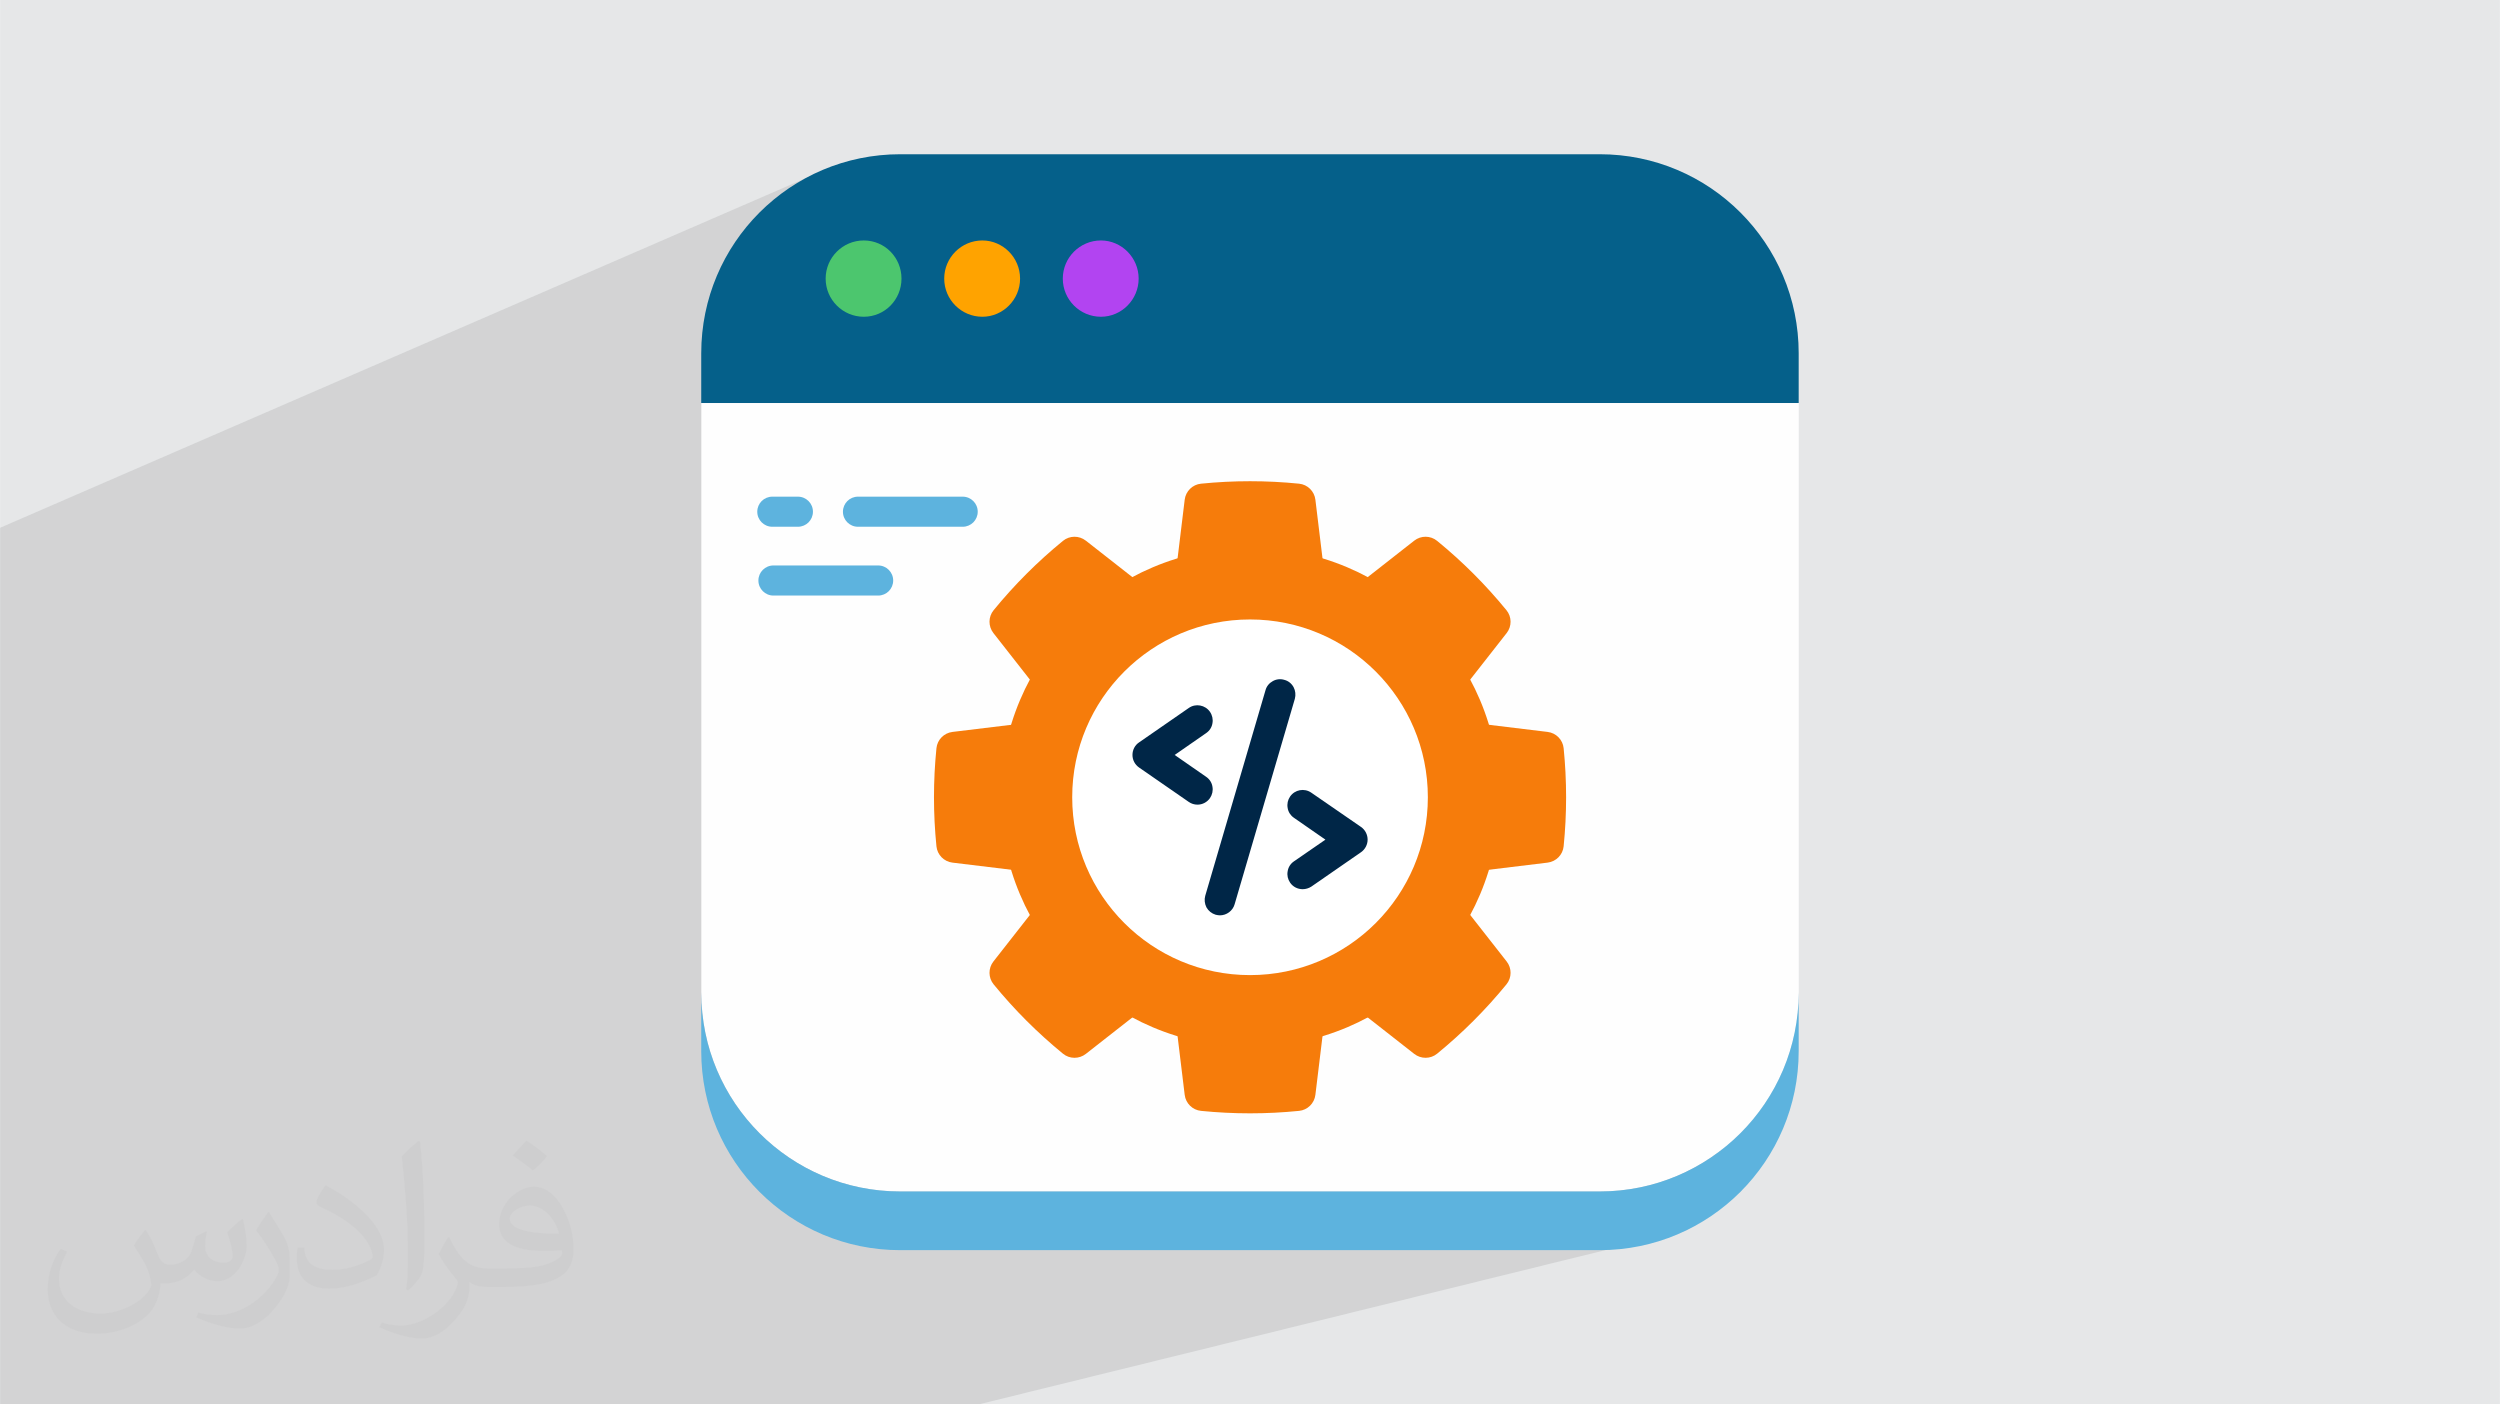 <?xml version="1.0" encoding="UTF-8"?>
<!DOCTYPE svg PUBLIC "-//W3C//DTD SVG 1.0//EN" "http://www.w3.org/TR/2001/REC-SVG-20010904/DTD/svg10.dtd">
<!-- Creator: CorelDRAW -->
<svg xmlns="http://www.w3.org/2000/svg" xml:space="preserve" width="3.708in" height="2.083in" version="1.0" style="shape-rendering:geometricPrecision; text-rendering:geometricPrecision; image-rendering:optimizeQuality; fill-rule:evenodd; clip-rule:evenodd"
viewBox="0 0 3702.73 2080.18"
 xmlns:xlink="http://www.w3.org/1999/xlink"
 xmlns:xodm="http://www.corel.com/coreldraw/odm/2003">
 <defs>
  <style type="text/css">
   <![CDATA[
    .fil0 {fill:#E6E7E8}
    .fil4 {fill:#FEFEFE;fill-rule:nonzero}
    .fil11 {fill:#002647;fill-rule:nonzero}
    .fil3 {fill:#05608A;fill-rule:nonzero}
    .fil6 {fill:#4CC66E;fill-rule:nonzero}
    .fil5 {fill:#5DB3DE;fill-rule:nonzero}
    .fil8 {fill:#B244F1;fill-rule:nonzero}
    .fil9 {fill:#F67C0B;fill-rule:nonzero}
    .fil7 {fill:#FFA300;fill-rule:nonzero}
    .fil10 {fill:white;fill-rule:nonzero}
    .fil2 {fill:#373435;fill-opacity:0.031}
    .fil1 {fill:#2B2A29;fill-opacity:0.102}
   ]]>
  </style>
 </defs>
 <g id="Layer_x0020_1">
  <polygon class="fil0" points="-0,0 3702.73,0 3702.73,2080.18 -0,2080.18 "/>
  <path class="fil1" d="M2342.06 1359.55c48.44,55.36 237.72,403.83 237.72,403.83l-81.04 58.51 -1049.37 258.3 -1449.37 0 0 -1298.46 1191.95 -517.25 1150.11 1095.08z"/>
  <path class="fil2" d="M215.96 1821.93c7.07,10.71 11.65,21.01 16.13,32.45 3.33,6.66 5.09,18.93 20.7,18.93 4.57,0 11.13,-1.35 16.95,-4.57 6.55,-3.44 11.54,-8.64 14.15,-16.53l6.24 -21.01 15.19 -7.49 1.04 1.04c-2.08,7.91 -2.59,15.5 -2.59,21.43 0,17.57 15.19,24.23 27.25,24.23 7.07,0 13.42,-3.44 13.42,-9.89 0,-8.32 -3.53,-22.47 -8.12,-35.16 7.07,-7.07 14.15,-14.15 22.26,-19.87l1.25 0.63c3.53,14.98 5.51,29.75 5.51,39.63 0,9.67 -4.27,20.39 -7.8,27.36 -7.28,13.73 -20.18,24.65 -35.78,24.65 -11.85,0 -25.06,-5.93 -34.12,-16.95l-0.52 0c-8.53,10.61 -21.74,20.18 -42.86,20.18l-6.55 0c-1.04,13.94 -4.05,23.81 -8.64,32.66 -12.58,24.54 -49.92,41.92 -85.08,41.92 -48.89,0 -73.43,-28.19 -73.43,-65.73 0,-23.19 7.59,-44.72 19.24,-60.01l9.56 3.95c-7.28,13.94 -12.17,27.04 -12.17,39.94 0,35.16 28.61,51.9 61.58,51.9 30.58,0 68.44,-19.45 75.31,-42.02 -2.59,-24.65 -11.85,-36.19 -26,-58.66 4.27,-7.49 9.78,-14.98 16.64,-22.98l1.25 0 0 0 0 0 -0.01 -0.04zm563.83 -132.3c10.3,6.45 20.39,14.04 30.27,22.78 -5.51,7.8 -12.38,14.88 -20.91,21.12 -9.89,-8.01 -19.76,-14.88 -29.86,-22.16 6.86,-7.7 13.63,-15.08 20.49,-21.74l0 0 0 0 0 0 0 0 0 0 0.01 0zm5.3 96.11c-16.64,0 -30.27,10.92 -30.27,19.03 0,17.38 33.28,22.78 73.12,22.56 -4.99,-20.39 -22.47,-41.61 -42.86,-41.61l0 0.01zm-37.35 92.99c21.64,0 40.57,-0.63 55.02,-4.27 16.13,-4.05 29.75,-12.17 29.75,-17.78 0,-1.46 0,-3.22 -0.52,-4.68 -9.05,0.83 -19.45,0.83 -28.5,0.83 -29.33,0 -51.79,-6.66 -60.64,-23.09 -2.19,-4.57 -3.74,-9.67 -3.74,-15.5 0,-15.92 6.86,-31.41 18.93,-42.13 10.08,-8.84 21.22,-14.35 32.55,-14.35 20.49,0 36.81,16.44 48.26,42.34 6.24,14.15 10.5,30.47 10.5,51.07 0,13.73 -3.74,25.27 -12.27,33.8 -15.92,15.4 -45.24,21.22 -90.17,21.22l-20.39 0 0 0 -5.3 0c-11.13,0 -19.14,-1.98 -25.48,-6.86l-1.04 0c0.31,2.59 0.52,5.09 0.52,7.49 0,10.08 -3.33,22.98 -10.08,33.28 -19.97,29.64 -41.61,42.53 -60.33,42.53 -18.93,0 -42.13,-7.28 -63.03,-16.75l3.74 -7.28c6.76,2.81 16.13,4.68 29.02,4.68 33.8,0 78.21,-32.45 83.72,-64.17 -1.25,-2.59 -3.53,-6.03 -6.76,-9.67 -9.89,-11.75 -16.13,-21.53 -21.95,-31.82 4.99,-9.89 9.56,-17.78 13.83,-24.96l1.77 -0.21c14.46,29.44 27.56,46.28 56.78,46.28l4.57 0 0 0 21.22 0 0 0 0 0 0 0 0 0 0 0 0.04 0zm-146.45 31.1c2.5,-13.52 2.7,-28.7 2.7,-42.86l0 -21.01c0,-39.21 -4.99,-96.2 -9.05,-133.34 7.07,-7.59 16.95,-16.53 24.75,-22.56l2.29 0.63c5.3,46.7 6.55,100.79 6.55,150.81 0,13.11 -0.52,25.9 -1.77,35.26 -0.73,11.85 -7.59,20.8 -22.26,34.53l-3.22 -1.46zm-150.71 -61.89c0.73,18.41 9.78,32.87 41.4,32.87 19.66,0 36.3,-5.09 54.71,-13.83 3.33,-1.46 5.09,-3.44 5.09,-5.09 0,-11.54 -8.84,-26.83 -23.71,-40.77 -14.46,-13.11 -33.6,-24.65 -51.48,-32.35 -6.14,-2.59 -8.12,-5.3 -8.12,-7.91 0,-5.3 7.07,-16.44 12.9,-24.44l1.98 -0.21c20.49,10.71 43.38,26.63 60.33,44.3 15.4,16.33 24.96,32.87 24.96,50.86 0,13.31 -4.05,25.79 -10.61,37.44 -22.47,11.33 -46.39,19.97 -70.1,19.97 -28.81,0 -48.47,-13.52 -48.47,-45.24 0,-3.44 0,-8.73 1.25,-15.61l9.89 0 0 0 0 0 0 0 0 0 0 0 -0.01 0zm-52.11 -52.32l17.89 28.92c6.55,10.71 12.69,22.37 12.69,40.77l0 23.5c0,19.03 -12.17,39.42 -31.82,59.6 -15.4,13.63 -29.02,19.45 -41.61,19.45 -18.72,0 -40.15,-5.82 -64.9,-16.44l2.81 -7.28c7.8,2.08 16.84,3.84 27.98,3.84 35.58,-0.21 71.97,-26.21 88.61,-57.93 1.98,-3.64 2.7,-7.07 2.7,-9.47 0,-3.64 -1.98,-7.7 -3.53,-11.33 -9.05,-17.05 -19.14,-32.66 -30.27,-47.12 5.82,-9.16 11.65,-17.99 17.99,-26.73l1.46 0.21 0 0 0 0 0 0 0 0 0 0 -0.01 0z"/>
  <g id="_1902449376560">
   <path class="fil3" d="M2664.07 523.21l0 73.68 -1625.53 0 0 -73.68c0,-162.84 131.9,-294.75 294.75,-294.75l1036.04 0c162.84,0 294.74,131.9 294.74,294.75l0 0z"/>
   <path class="fil4" d="M2664.19 597l0 872.95c0,163.06 -132.08,294.89 -294.88,294.89l-1036.02 0c-162.8,0 -294.62,-131.83 -294.62,-294.89l0 -872.95 1625.53 0z"/>
   <path class="fil5" d="M2664.07 1470.05l0 86.93c0,162.84 -131.9,294.75 -294.74,294.75l-1036.04 0c-162.84,0 -294.75,-131.9 -294.75,-294.75l0 -86.93c0,162.84 131.9,294.75 294.75,294.75l1036.04 0c162.84,0 294.74,-131.9 294.74,-294.74l0 -0z"/>
   <path class="fil6" d="M1335.16 412.68c0,31.17 -24.68,56.5 -55.85,56.5 -31.17,0 -56.49,-25.33 -56.49,-56.5 0,-31.17 25.32,-56.51 56.49,-56.51 31.17,0 55.85,25.34 55.85,56.51z"/>
   <path class="fil7" d="M1510.8 412.68c0,31.17 -25.34,56.5 -55.86,56.5 -31.17,0 -56.5,-25.33 -56.5,-56.5 0,-31.17 25.34,-56.51 56.5,-56.51 30.52,0 55.86,25.34 55.86,56.51z"/>
   <path class="fil8" d="M1686.43 412.68c0,31.17 -25.34,56.5 -55.84,56.5 -31.19,0 -56.51,-25.33 -56.51,-56.5 0,-31.17 25.32,-56.51 56.51,-56.51 30.5,0 55.84,25.34 55.84,56.51z"/>
   <path class="fil5" d="M1204 757.94c0,6.16 -2.5,11.72 -6.52,15.78 -4.05,4.02 -9.62,6.52 -15.78,6.52l-37.87 0c-12.32,0 -22.3,-9.98 -22.3,-22.3 0,-6.16 2.5,-11.73 6.52,-15.78 4.05,-4.02 9.62,-6.52 15.78,-6.52l37.87 0c12.32,0 22.3,9.98 22.3,22.3l0 0z"/>
   <path class="fil5" d="M1448.08 757.94c0,6.16 -2.5,11.72 -6.52,15.78 -4.05,4.02 -9.62,6.52 -15.78,6.52l-155.06 0c-12.32,0 -22.3,-9.98 -22.3,-22.3 0,-6.16 2.5,-11.73 6.52,-15.78 4.05,-4.02 9.62,-6.52 15.78,-6.52l155.06 0c12.32,0 22.3,9.98 22.3,22.3l0 0z"/>
   <path class="fil5" d="M1322.86 859.85c0,6.16 -2.5,11.73 -6.52,15.78 -4.05,4.02 -9.62,6.52 -15.78,6.52l-155.05 0c-12.32,0 -22.3,-9.98 -22.3,-22.3 0,-6.16 2.5,-11.73 6.52,-15.78 4.05,-4.01 9.62,-6.52 15.78,-6.52l155.05 0c12.32,0 22.3,9.98 22.3,22.3z"/>
   <path class="fil9" d="M1948.22 740.15l15.67 129.1 -224.92 0 15.67 -129.1c1.53,-12.57 11.55,-22.46 24.14,-23.72 48.43,-4.87 96.87,-4.87 145.3,0 12.6,1.27 22.62,11.16 24.14,23.72l0 0z"/>
   <path class="fil9" d="M1754.63 1621.69l-15.67 -129.1 224.92 0 -15.67 129.1c-1.53,12.57 -11.55,22.46 -24.14,23.72 -48.43,4.87 -96.87,4.87 -145.3,0 -12.6,-1.27 -22.62,-11.16 -24.14,-23.72l0 0z"/>
   <path class="fil9" d="M1608.2 800.81l102.36 80.21 -159.04 159.04 -80.21 -102.36c-7.81,-9.97 -7.72,-24.05 0.29,-33.85 30.8,-37.69 65.06,-71.94 102.74,-102.74 9.8,-8.01 23.89,-8.1 33.85,-0.29z"/>
   <path class="fil9" d="M2094.65 1561.03l-102.36 -80.21 159.04 -159.04 80.21 102.36c7.81,9.97 7.72,24.05 -0.29,33.85 -30.8,37.69 -65.05,71.94 -102.74,102.74 -9.8,8.01 -23.89,8.1 -33.85,0.29z"/>
   <path class="fil9" d="M1410.66 1084.13l129.1 -15.67 0 224.92 -129.1 -15.67c-12.57,-1.53 -22.46,-11.55 -23.73,-24.14 -4.87,-48.43 -4.87,-96.87 -0,-145.3 1.27,-12.6 11.16,-22.62 23.73,-24.14l0 -0z"/>
   <path class="fil9" d="M2292.2 1277.71l-129.1 15.67 -0 -224.92 129.1 15.66c12.57,1.53 22.46,11.55 23.73,24.14 4.87,48.43 4.87,96.87 0,145.3 -1.27,12.6 -11.16,22.62 -23.72,24.14l0 0z"/>
   <path class="fil9" d="M1471.32 1424.15l80.21 -102.37 159.04 159.04 -102.36 80.21c-9.97,7.81 -24.05,7.72 -33.85,-0.29 -37.69,-30.8 -71.94,-65.05 -102.75,-102.74 -8.01,-9.8 -8.11,-23.88 -0.29,-33.85l0 0z"/>
   <path class="fil9" d="M2231.53 937.69l-80.21 102.37 -159.04 -159.04 102.36 -80.21c9.97,-7.81 24.05,-7.72 33.85,0.29 37.69,30.8 71.94,65.05 102.75,102.74 8.01,9.8 8.11,23.88 0.29,33.85l0 0z"/>
   <circle class="fil9" cx="1851.41" cy="1180.93" r="369.76"/>
   <circle class="fil10" cx="1851.41" cy="1180.93" r="263.39"/>
   <path class="fil11" d="M1917.78 1035.12l-89.23 304.38c-2.71,9.51 -11.77,16.3 -21.74,16.3 -2.04,0 -4.3,-0.46 -6.34,-0.91 -5.89,-1.81 -10.65,-5.66 -13.59,-10.87 -2.72,-5.43 -3.39,-11.55 -1.81,-17.21l89.23 -304.37c1.58,-5.89 5.44,-10.65 10.87,-13.59 5.21,-2.95 11.32,-3.62 17.22,-1.81 5.88,1.58 10.64,5.43 13.58,10.87 2.72,5.21 3.4,11.33 1.81,17.21l0 0z"/>
   <path class="fil11" d="M2025.58 1243.69c0,7.26 -3.63,14.28 -9.74,18.58l-73.6 50.95c-3.85,2.49 -8.38,3.85 -12.91,3.85 -7.48,0 -14.5,-3.63 -18.57,-9.73 -3.39,-4.99 -4.75,-10.88 -3.62,-16.77 0.91,-6.11 4.3,-11.32 9.29,-14.72l46.65 -32.17 -46.65 -32.38c-4.98,-3.39 -8.38,-8.6 -9.29,-14.5 -1.13,-6.11 0.23,-12 3.62,-16.98 7.02,-10.19 21.06,-12.91 31.48,-5.66l73.6 50.73c6.12,4.3 9.74,11.33 9.74,18.79l0 0z"/>
   <path class="fil11" d="M1773.52 1191.84c-4.53,0 -9.06,-1.36 -12.91,-4.08l-73.6 -50.95c-6.11,-4.3 -9.74,-11.11 -9.74,-18.57 0,-7.48 3.62,-14.5 9.74,-18.58l73.6 -50.95c10.19,-7.24 24.46,-4.52 31.48,5.66 3.4,4.99 4.75,11.11 3.63,16.99 -0.91,5.89 -4.31,11.1 -9.29,14.5l-46.65 32.39 46.65 32.38c4.98,3.4 8.38,8.61 9.29,14.5 1.13,5.88 -0.23,12.01 -3.63,16.99 -4.3,6.11 -11.1,9.74 -18.57,9.74l0 -0z"/>
  </g>
 </g>
</svg>

